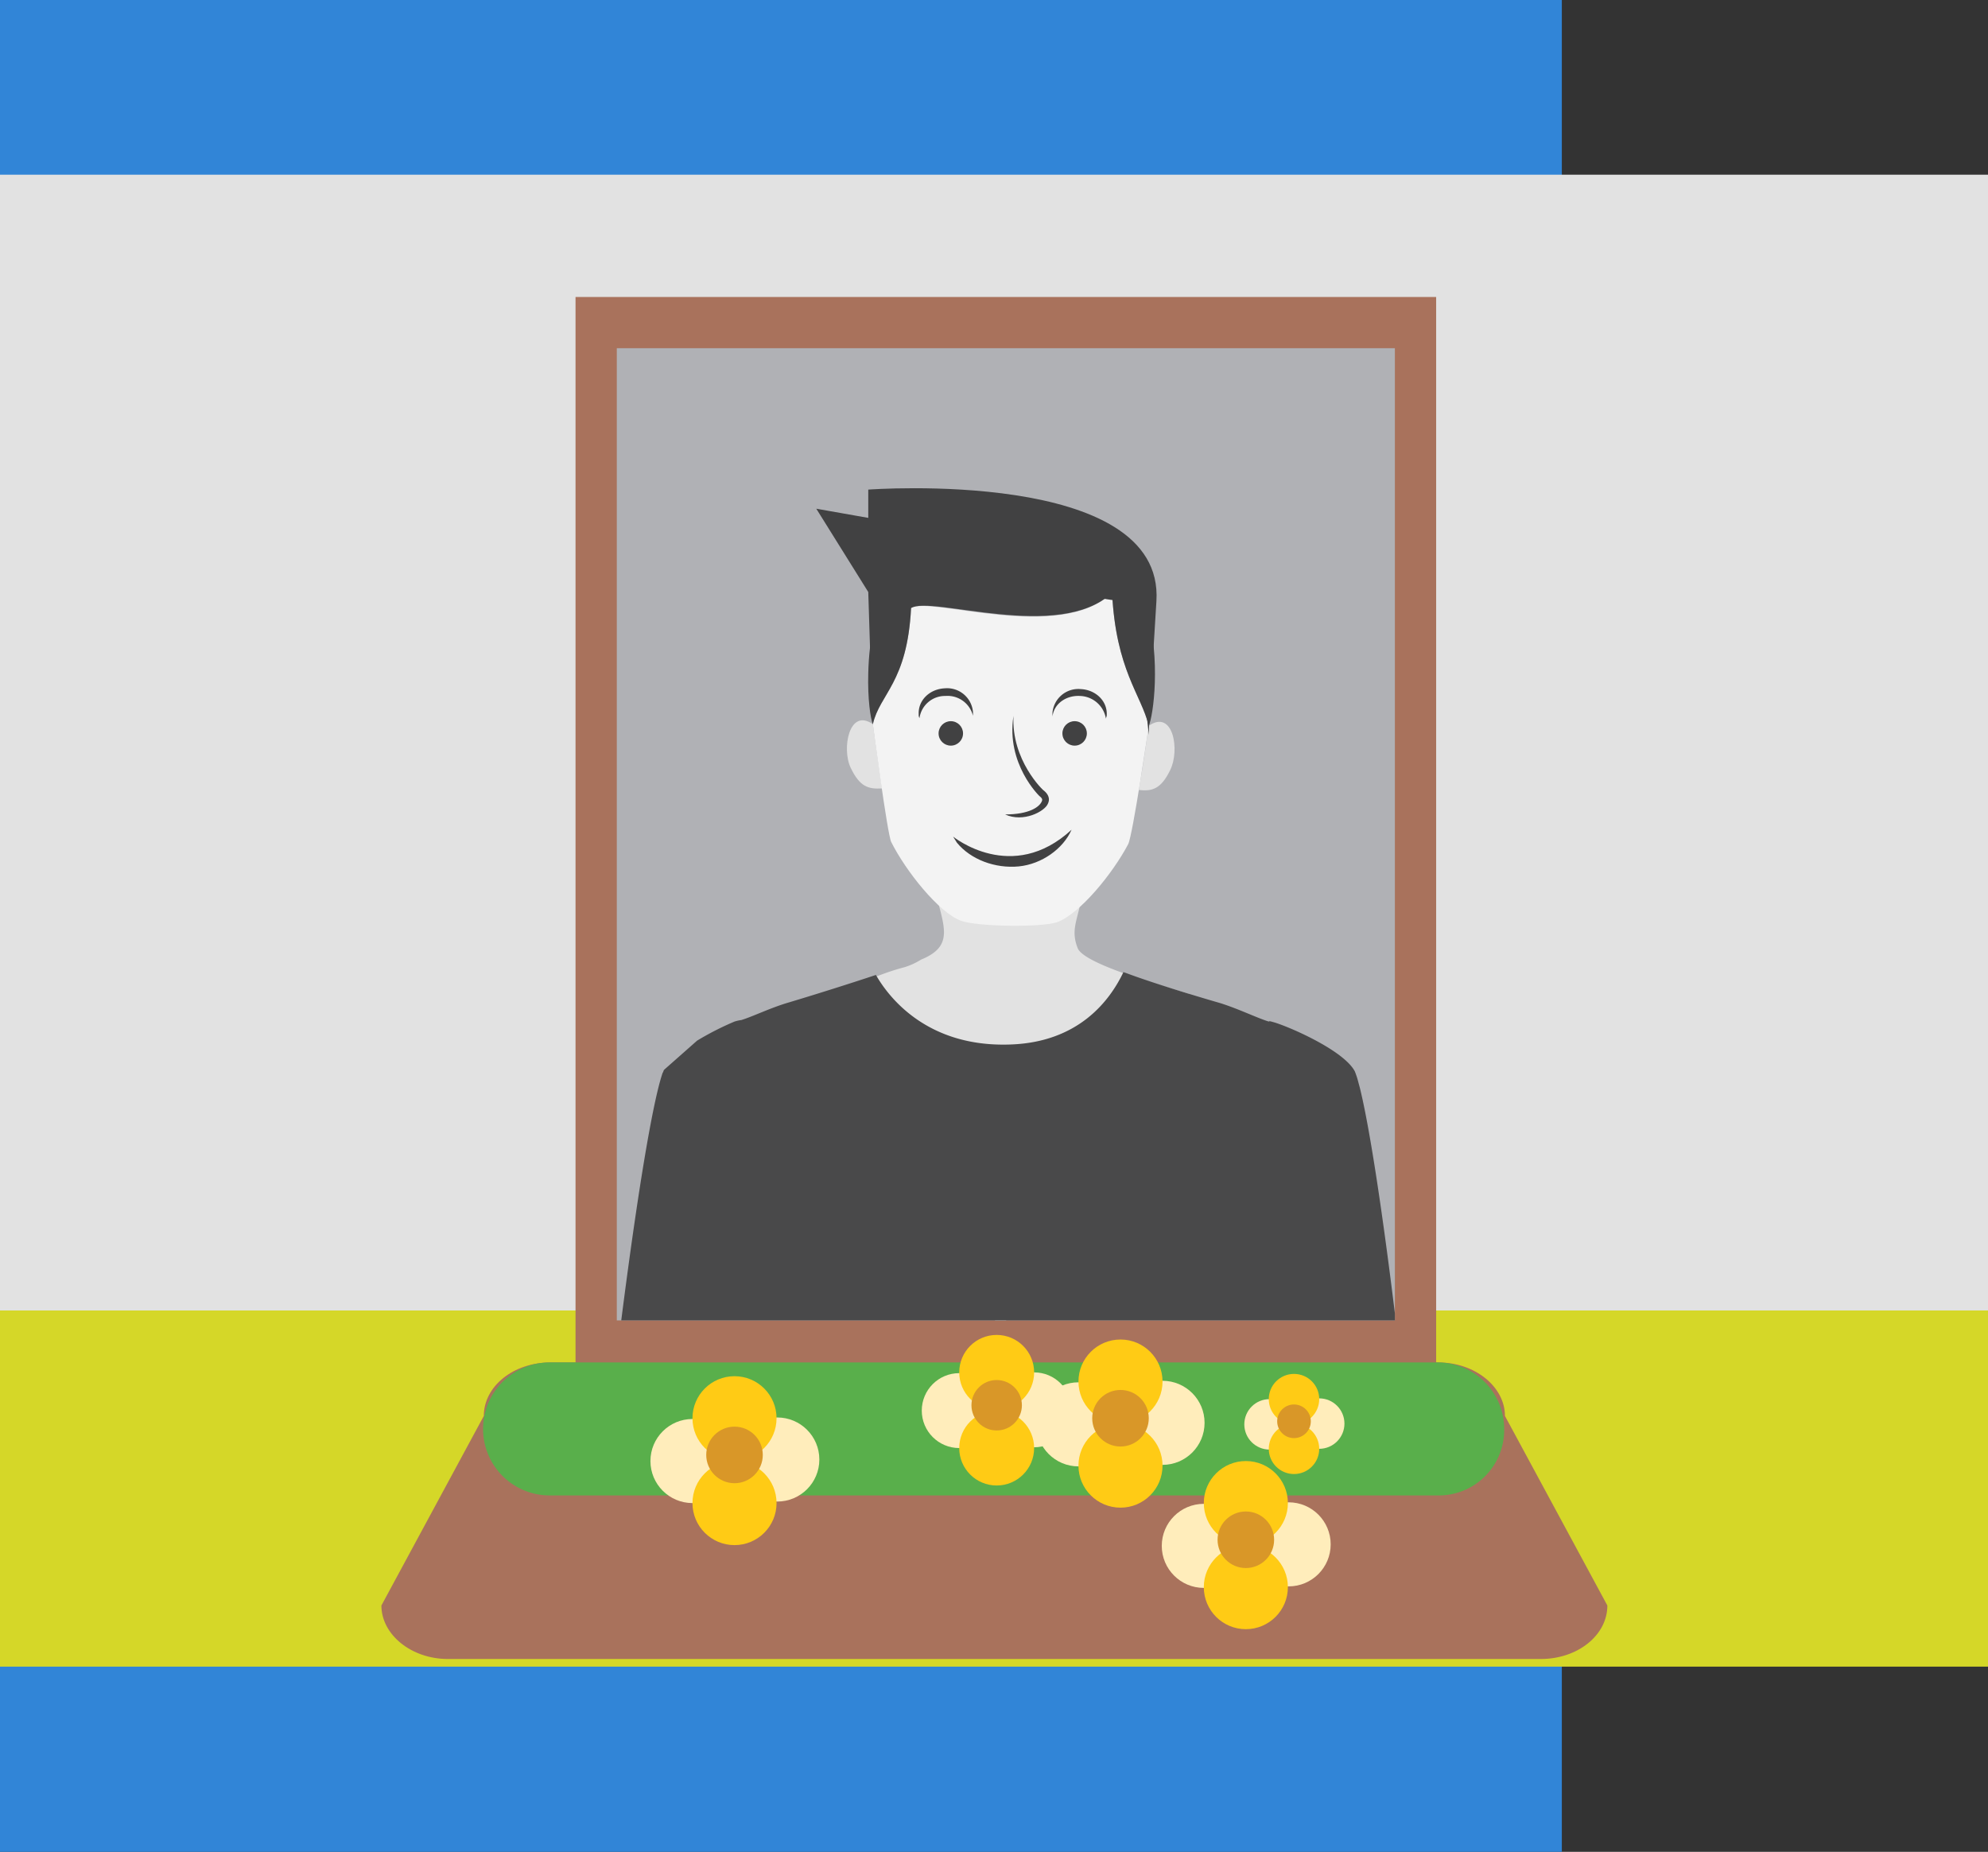 <svg xmlns="http://www.w3.org/2000/svg" xmlns:xlink="http://www.w3.org/1999/xlink" viewBox="-3854 7802 568.969 530">
  <rect x="-3854" y="7802" width="568.969" height="530" fill="#333333" stroke="none"/>
  <defs>
    <style>
      .cls-1 {
        fill: #3185d7;
      }

      .cls-2 {
        fill: #e2e2e2;
      }

      .cls-3 {
        fill: #d5d728;
      }

      .cls-4 {
        fill: #a9725c;
      }

      .cls-5 {
        fill: #b0b1b5;
      }

      .cls-6 {
        clip-path: url(#clip-path);
      }

      .cls-7 {
        fill: url(#linear-gradient);
      }

      .cls-8 {
        fill: url(#linear-gradient-2);
      }

      .cls-9 {
        fill: #f3f3f3;
      }

      .cls-10 {
        fill: #414142;
      }

      .cls-11 {
        clip-path: url(#clip-path-2);
      }

      .cls-12 {
        fill: #fff;
      }

      .cls-13 {
        fill: #49494a;
      }

      .cls-14 {
        fill: #59af4b;
      }

      .cls-15 {
        fill: #ffedbb;
      }

      .cls-16 {
        fill: #ffcb15;
      }

      .cls-17 {
        fill: #d99728;
      }
    </style>
    <clipPath id="clip-path">
      <rect id="Rectangle_991" data-name="Rectangle 991" width="222.688" height="278.25"/>
    </clipPath>
    <linearGradient id="linear-gradient" x1="0.002" y1="0.499" x2="0.999" y2="0.499" gradientUnits="objectBoundingBox">
      <stop offset="0" stop-color="#eebea2"/>
      <stop offset="0.093" stop-color="#efc0a4"/>
      <stop offset="0.504" stop-color="#f4c7aa"/>
      <stop offset="0.921" stop-color="#efc0a4"/>
      <stop offset="1" stop-color="#eebea2"/>
    </linearGradient>
    <linearGradient id="linear-gradient-2" x1="-60.162" y1="0.499" x2="-59.166" y2="0.499" xlink:href="#linear-gradient"/>
    <clipPath id="clip-path-2">
      <path id="Path_1979" data-name="Path 1979" d="M125.794,89.419c3.937,4.812,10.937,7.438,17.719,6.781,6.563-.656,12.688-5.031,15.094-10.5-17.5,16.406-33.906,1.969-33.906,1.969Z" transform="translate(-124.7 -85.7)"/>
    </clipPath>
  </defs>
  <g id="Group_1293" data-name="Group 1293" transform="translate(-4057 269)">
    <g id="Group_1292" data-name="Group 1292">
      <g id="Group_1291" data-name="Group 1291">
        <g id="Group_1245" data-name="Group 1245" transform="translate(0 140)">
          <rect id="Rectangle_992" data-name="Rectangle 992" class="cls-1" width="447" height="530" transform="translate(203 7393)"/>
          <g id="XMLID_15_" transform="translate(203 7443)">
            <g id="XMLID_96_">
              <rect id="XMLID_98_" class="cls-2" width="568.969" height="325.063"/>
              <rect id="XMLID_97_" class="cls-3" width="568.969" height="101.937" transform="translate(0 325.063)"/>
            </g>
            <g id="XMLID_16_" transform="translate(109.156 35)">
              <g id="XMLID_57_">
                <path id="XMLID_95_" class="cls-4" d="M381.744,240.275H68.931c-10.5,0-19.031-7-19.031-15.312l29.312-54.25c0-8.531,8.531-15.312,19.031-15.312H352.431c10.5,0,19.031,7,19.031,15.313l29.312,54.25C400.775,233.494,392.244,240.275,381.744,240.275Z" transform="translate(-49.9 149.538)"/>
                <g id="XMLID_59_" transform="translate(55.562)">
                  <rect id="XMLID_94_" class="cls-4" width="246.312" height="307.781"/>
                  <rect id="XMLID_93_" class="cls-5" width="222.688" height="278.25" transform="translate(11.812 14.656)"/>
                  <g id="XMLID_60_" transform="translate(11.812 14.656)">
                    <g id="XMLID_62_" class="cls-6">
                      <g id="body_1_" transform="translate(-16.887 154.875)">
                        <g id="XMLID_91_" transform="translate(75.731)">
                          <path id="XMLID_92_" class="cls-2" d="M107.6,125.437l50.969,94.281,54.031-96.25c-2.844-1.094-29.969-8.094-31.937-13.125s-.219-7.656.875-13.344c-4.594,3.062-14.437.875-19.469.875-8.312,0-18.812-1.969-22.312-4.375,2.625,10.719,5.688,16.188-3.937,20.125a19.777,19.777,0,0,1-4.812,2.188C120.944,118.438,110.444,124.344,107.6,125.437Z" transform="translate(-107.6 -93.5)"/>
                        </g>
                        <g id="XMLID_86_" transform="translate(0 166.687)">
                          <g id="XMLID_88_">
                            <path id="XMLID_89_" class="cls-7" d="M77.4,370.075c1.313,1.75,4.812,5.906,8.094,9.844,2.188,2.406,5.031,5.031,7,7.219,2.625,2.844,4.594,2.625,5.469,2.188,1.75-.875,3.938-1.531-1.969-11.594-3.281-3.719-4.812-7.875-5.906-10.063-.875-1.312-1.094-9.187,1.313-14.219a6.807,6.807,0,0,1,.875-1.312c.656-.437,1.094-.656,2.188.219l1.094,1.094c1.094,1.094,3.281,3.719,3.281,5.031-.656,4.813-2.625,5.906-2.625,8.75.438,1.75.219,5.688,1.75,7,1.531,1.531,3.281,1.313,3.719-1.75.875-6.125,3.063-8.75,4.375-11.375,1.094-3.5,0-10.062-.875-11.156-.875-1.531-2.406-4.812-3.937-7.875-1.312-3.062-2.625-5.687-2.625-6.562,0-16.187,1.531-29.312,6.344-54.25,10.5-37.625,9.188-57.969,10.5-67.594.437-3.062,1.969-7.875,3.938-13.344,1.094-11.375,2.188-21.437,2.844-29.312-9.406-.437-29.75-1.094-34.344-1.313-.875,4.594-9.187,147.875-8.75,155.312,0,5.688-2.187,10.281-3.937,16.188-.437,1.75-.875,3.5-1.312,5.469C73.024,351.7,71.274,362.2,77.4,370.075Z" transform="translate(-72.98 -169.7)"/>
                          </g>
                        </g>
                        <g id="XMLID_81_" transform="translate(208.512 166.687)">
                          <g id="XMLID_83_">
                            <path id="XMLID_84_" class="cls-8" d="M211.831,370.075c-1.312,1.75-4.812,5.906-8.094,9.844-2.187,2.406-5.031,5.031-7,7.219-2.625,2.844-4.594,2.625-5.469,2.188-1.75-.875-3.937-1.531,1.969-11.594,3.281-3.719,4.813-7.875,5.906-10.063.875-1.312,1.094-9.187-1.312-14.219a6.81,6.81,0,0,0-.875-1.312c-.656-.437-1.094-.656-2.187.219l-1.094,1.094c-1.094,1.094-3.281,3.719-3.281,5.031.656,4.813,2.625,5.906,2.625,8.75-.437,1.75-.219,5.688-1.75,7-1.531,1.531-3.281,1.313-3.719-1.75-.875-6.125-3.062-8.75-4.375-11.375-1.094-3.5,0-10.062.875-11.156.875-1.531,2.406-4.812,3.938-7.875,1.313-3.062,2.625-5.687,2.625-6.562,0-16.187-1.531-29.312-6.344-54.25-10.5-37.625-9.187-57.969-10.5-67.594a63.825,63.825,0,0,0-2.844-13.344c-1.094-11.375-1.75-21.656-2.625-29.312,9.406-.437,28.438-.875,32.813-1.313.875,4.594,9.187,147.875,8.75,155.312,0,5.688,2.188,10.281,3.938,16.188.438,1.75.875,3.5,1.313,5.469C216.206,351.7,217.956,362.2,211.831,370.075Z" transform="translate(-168.3 -169.7)"/>
                          </g>
                        </g>
                      </g>
                      <g id="XMLID_64_" transform="translate(57.094 40.076)">
                        <g id="XMLID_74_">
                          <path id="XMLID_80_" class="cls-2" d="M151.844,72.712S150.531,82.118,149,91.087c3.719.437,6.344-.219,8.969-5.687C160.812,79.712,158.844,67.9,151.844,72.712Z" transform="translate(-56.687 -4.725)"/>
                          <path id="XMLID_79_" class="cls-2" d="M118.229,72.512c-6.781-4.812-8.969,7-6.344,12.469s5.031,6.125,8.969,5.906C119.542,81.918,118.229,72.512,118.229,72.512Z" transform="translate(-102.042 -4.963)"/>
                          <path id="XMLID_78_" class="cls-9" d="M125.137,59.075c-1.094,21.437-8.969,24.5-10.937,33.25,0,0,4.156,31.5,5.25,33.688,4.156,8.312,13.563,20.125,19.906,22.531,4.594,1.75,23.188,1.969,27.563.438,6.563-2.406,15.969-14,20.344-22.312,1.313-2.406,5.906-33.906,5.906-33.906-2.187-8.969-9.406-15.969-10.5-38.062C167.575,69.137,130.606,55.575,125.137,59.075Z" transform="translate(-98.012 -24.776)"/>
                          <path id="XMLID_77_" class="cls-10" d="M114.931,105.863c1.969-8.75,9.844-11.813,10.938-33.25,5.687-3.719,42.437,9.844,57.531-4.375,1.094,22.094,8.313,29.094,10.5,38.062,2.625-5.906,8.75-62.781-38.719-63-33.906-.219-41.125,29.094-41.562,47.906C113.4,98.644,114.275,104.332,114.931,105.863Z" transform="translate(-98.744 -38.314)"/>
                          <path id="XMLID_76_" class="cls-10" d="M131.5,99.019c7,0,9.844-2.187,10.5-3.719.219-.437.219-.875-.656-1.531,0,0-9.625-9.187-7.437-22.969-.656,12.688,8.531,21.438,8.75,21.438,1.313,1.094,1.75,2.406,1.094,3.719C142.875,98.144,136.75,101.425,131.5,99.019Z" transform="translate(-77.469 -5.657)"/>
                          <path id="XMLID_75_" class="cls-10" d="M122.769,105.507l-1.094-34.781L106.8,46.882l14.875,2.625V41.413s84.875-6.344,82.469,31.937-2.187,38.281-2.187,38.281l-3.937-37.625L158.644,68.1l-21.437,5.906H131.3Z" transform="translate(-106.8 -41.02)"/>
                        </g>
                        <path id="XMLID_73_" class="cls-10" d="M127.862,69.393a7.491,7.491,0,0,1,7.875,5.688V73.987a7.439,7.439,0,0,0-8.094-6.781c-4.375.219-7.656,3.5-7.437,7.438a1.972,1.972,0,0,0,.219,1.094A7.376,7.376,0,0,1,127.862,69.393Z" transform="translate(-90.893 -9.938)"/>
                        <path id="XMLID_72_" class="cls-10" d="M145.575,69.275a7.756,7.756,0,0,1,7.438,6.563c0-.437.219-.656.219-1.094.219-3.937-3.062-7.219-7.437-7.437a7.439,7.439,0,0,0-8.094,6.781v1.094C138.137,71.462,141.637,69.056,145.575,69.275Z" transform="translate(-70.106 -9.819)"/>
                        <g id="XMLID_67_" transform="translate(39.156 97.737)">
                          <path id="XMLID_71_" class="cls-10" d="M125.794,89.419c3.937,4.812,10.937,7.438,17.719,6.781,6.563-.656,12.688-5.031,15.094-10.5-17.062,15.75-33.906,1.969-33.906,1.969Z" transform="translate(-124.7 -85.7)"/>
                          <g id="XMLID_68_">
                            <g id="Group_1244" data-name="Group 1244" class="cls-11">
                              <path id="XMLID_70_" class="cls-12" d="M126.4,87.331a5.035,5.035,0,0,0,2.406,2.844,12.774,12.774,0,0,0,3.938.875,44.162,44.162,0,0,0,14.219-.875,10.05,10.05,0,0,0,3.5-1.531,3.414,3.414,0,0,0,1.75-2.844,46.19,46.19,0,0,0-5.688.438c-3.5.437-6.781.875-10.281,1.094-3.281.219-6.563-.219-9.844,0" transform="translate(-122.681 -85.581)"/>
                            </g>
                          </g>
                        </g>
                        <circle id="XMLID_66_" class="cls-10" cx="3.5" cy="3.5" r="3.5" transform="translate(35 66.674)"/>
                        <circle id="XMLID_65_" class="cls-10" cx="3.5" cy="3.5" r="3.5" transform="translate(70.438 66.674)"/>
                      </g>
                      <path id="XMLID_63_" class="cls-13" d="M117.5,355.644h24.281a1.463,1.463,0,0,1,1.531-1.312h1.531a1.463,1.463,0,0,1,1.531,1.313h38.062V354.55c0-.656.438-1.312.875-1.312h20.344c.438,0,.875.656.875,1.313v1.094H236.5a1.638,1.638,0,0,1,1.531-1.312h1.531a1.638,1.638,0,0,1,1.531,1.313h29.75c-.437-15.969-1.312-39.594-1.312-40.469,0-36.094.219-68.25.656-83.125h0v-.219h0v-1.312c.219.437.438.437,1.313,1.094.219,1.094,1.094,7.219,1.969,16.625a3.722,3.722,0,0,0,.219,1.531c10.281-.656,28.219-2.187,36.75-2.844-5.25-51.187-11.156-93.844-15.094-109.594-.437-1.531-.656-2.625-1.094-3.719,0-.219-.219-.437-.219-.656-2.844-5.906-18.156-12.687-23.188-14.219-.875-.219-1.312-.437-1.531-.219h0c-3.5-1.094-8.312-3.5-13.781-5.25-9.844-2.844-21-6.344-27.344-8.75-.219,0-.219,0-.437-.219-3.937,8.313-12.906,20.125-32.375,20.781-24.062.875-35-13.781-38.5-19.906-6.562,2.188-16.187,5.25-24.937,7.875-5.25,1.531-10.062,3.938-13.562,5.031a11.1,11.1,0,0,0-1.969.438,83.381,83.381,0,0,0-10.719,5.469h0L96.281,132.3c-.219.219-.219.656-.437.875C91.906,144.55,85.125,190.269,79,246.487c9.406.875,27.781,2.406,37.187,2.844l1.531-13.125c1.313,16.188,1.969,41.563.219,72.406v6.344c.656,1.094,0,24.719-.437,40.688-.219,7.875-.437,13.781-.437,14.438h0C117.062,369.425,117.281,363.519,117.5,355.644Z" transform="translate(-82.719 74.2)"/>
                    </g>
                  </g>
                </g>
                <path id="XMLID_58_" class="cls-14" d="M336.637,193.462H82.231A19.045,19.045,0,0,1,63.2,174.431h0A19.045,19.045,0,0,1,82.231,155.4H336.419a19.045,19.045,0,0,1,19.031,19.031h0A18.722,18.722,0,0,1,336.637,193.462Z" transform="translate(-34.106 149.538)"/>
              </g>
              <g id="XMLID_49_" transform="translate(77 308.875)">
                <g id="XMLID_54_" transform="translate(0 11.813)">
                  <circle id="XMLID_56_" class="cls-15" cx="12.031" cy="12.031" r="12.031" transform="translate(0 0.437)"/>
                  <circle id="XMLID_55_" class="cls-15" cx="12.031" cy="12.031" r="12.031" transform="translate(24.281)"/>
                </g>
                <g id="XMLID_51_" transform="translate(12.031)">
                  <circle id="XMLID_53_" class="cls-16" cx="12.031" cy="12.031" r="12.031" transform="translate(0 24.281)"/>
                  <circle id="XMLID_52_" class="cls-16" cx="12.031" cy="12.031" r="12.031"/>
                </g>
                <circle id="XMLID_50_" class="cls-17" cx="8.094" cy="8.094" r="8.094" transform="translate(15.969 14.438)"/>
              </g>
              <g id="XMLID_41_" transform="translate(154.656 297.063)">
                <g id="XMLID_46_" transform="translate(0 10.719)">
                  <circle id="XMLID_48_" class="cls-15" cx="10.719" cy="10.719" r="10.719" transform="translate(0 0.219)"/>
                  <circle id="XMLID_47_" class="cls-15" cx="10.719" cy="10.719" r="10.719" transform="translate(21.437)"/>
                </g>
                <g id="XMLID_43_" transform="translate(10.719 0)">
                  <circle id="XMLID_45_" class="cls-16" cx="10.719" cy="10.719" r="10.719" transform="translate(0 21.656)"/>
                  <circle id="XMLID_44_" class="cls-16" cx="10.719" cy="10.719" r="10.719"/>
                </g>
                <circle id="XMLID_42_" class="cls-17" cx="7.219" cy="7.219" r="7.219" transform="translate(14.219 12.906)"/>
              </g>
              <g id="XMLID_33_" transform="translate(223.344 333.156)">
                <g id="XMLID_38_" transform="translate(0 11.812)">
                  <circle id="XMLID_40_" class="cls-15" cx="12.031" cy="12.031" r="12.031" transform="translate(0 0.437)"/>
                  <circle id="XMLID_39_" class="cls-15" cx="12.031" cy="12.031" r="12.031" transform="translate(24.281)"/>
                </g>
                <g id="XMLID_35_" transform="translate(12.031)">
                  <circle id="XMLID_37_" class="cls-16" cx="12.031" cy="12.031" r="12.031" transform="translate(0 24.062)"/>
                  <circle id="XMLID_36_" class="cls-16" cx="12.031" cy="12.031" r="12.031"/>
                </g>
                <circle id="XMLID_34_" class="cls-17" cx="8.094" cy="8.094" r="8.094" transform="translate(15.969 14.437)"/>
              </g>
              <g id="XMLID_25_" transform="translate(246.969 308.219)">
                <g id="XMLID_30_" transform="translate(0 7)">
                  <circle id="XMLID_32_" class="cls-15" cx="7.219" cy="7.219" r="7.219" transform="translate(0 0.219)"/>
                  <circle id="XMLID_31_" class="cls-15" cx="7.219" cy="7.219" r="7.219" transform="translate(14.219)"/>
                </g>
                <g id="XMLID_27_" transform="translate(7)">
                  <circle id="XMLID_29_" class="cls-16" cx="7.219" cy="7.219" r="7.219" transform="translate(0 14.219)"/>
                  <circle id="XMLID_28_" class="cls-16" cx="7.219" cy="7.219" r="7.219"/>
                </g>
                <circle id="XMLID_26_" class="cls-17" cx="4.813" cy="4.813" r="4.813" transform="translate(9.406 8.75)"/>
              </g>
              <g id="XMLID_17_" transform="translate(187.469 298.375)">
                <g id="XMLID_22_" transform="translate(0 11.813)">
                  <circle id="XMLID_24_" class="cls-15" cx="12.031" cy="12.031" r="12.031" transform="translate(0 0.437)"/>
                  <circle id="XMLID_23_" class="cls-15" cx="12.031" cy="12.031" r="12.031" transform="translate(24.062)"/>
                </g>
                <g id="XMLID_19_" transform="translate(12.031)">
                  <circle id="XMLID_21_" class="cls-16" cx="12.031" cy="12.031" r="12.031" transform="translate(0 24.062)"/>
                  <circle id="XMLID_20_" class="cls-16" cx="12.031" cy="12.031" r="12.031"/>
                </g>
                <circle id="XMLID_18_" class="cls-17" cx="8.094" cy="8.094" r="8.094" transform="translate(15.969 14.438)"/>
              </g>
            </g>
          </g>
        </g>
      </g>
    </g>
  </g>
</svg>
